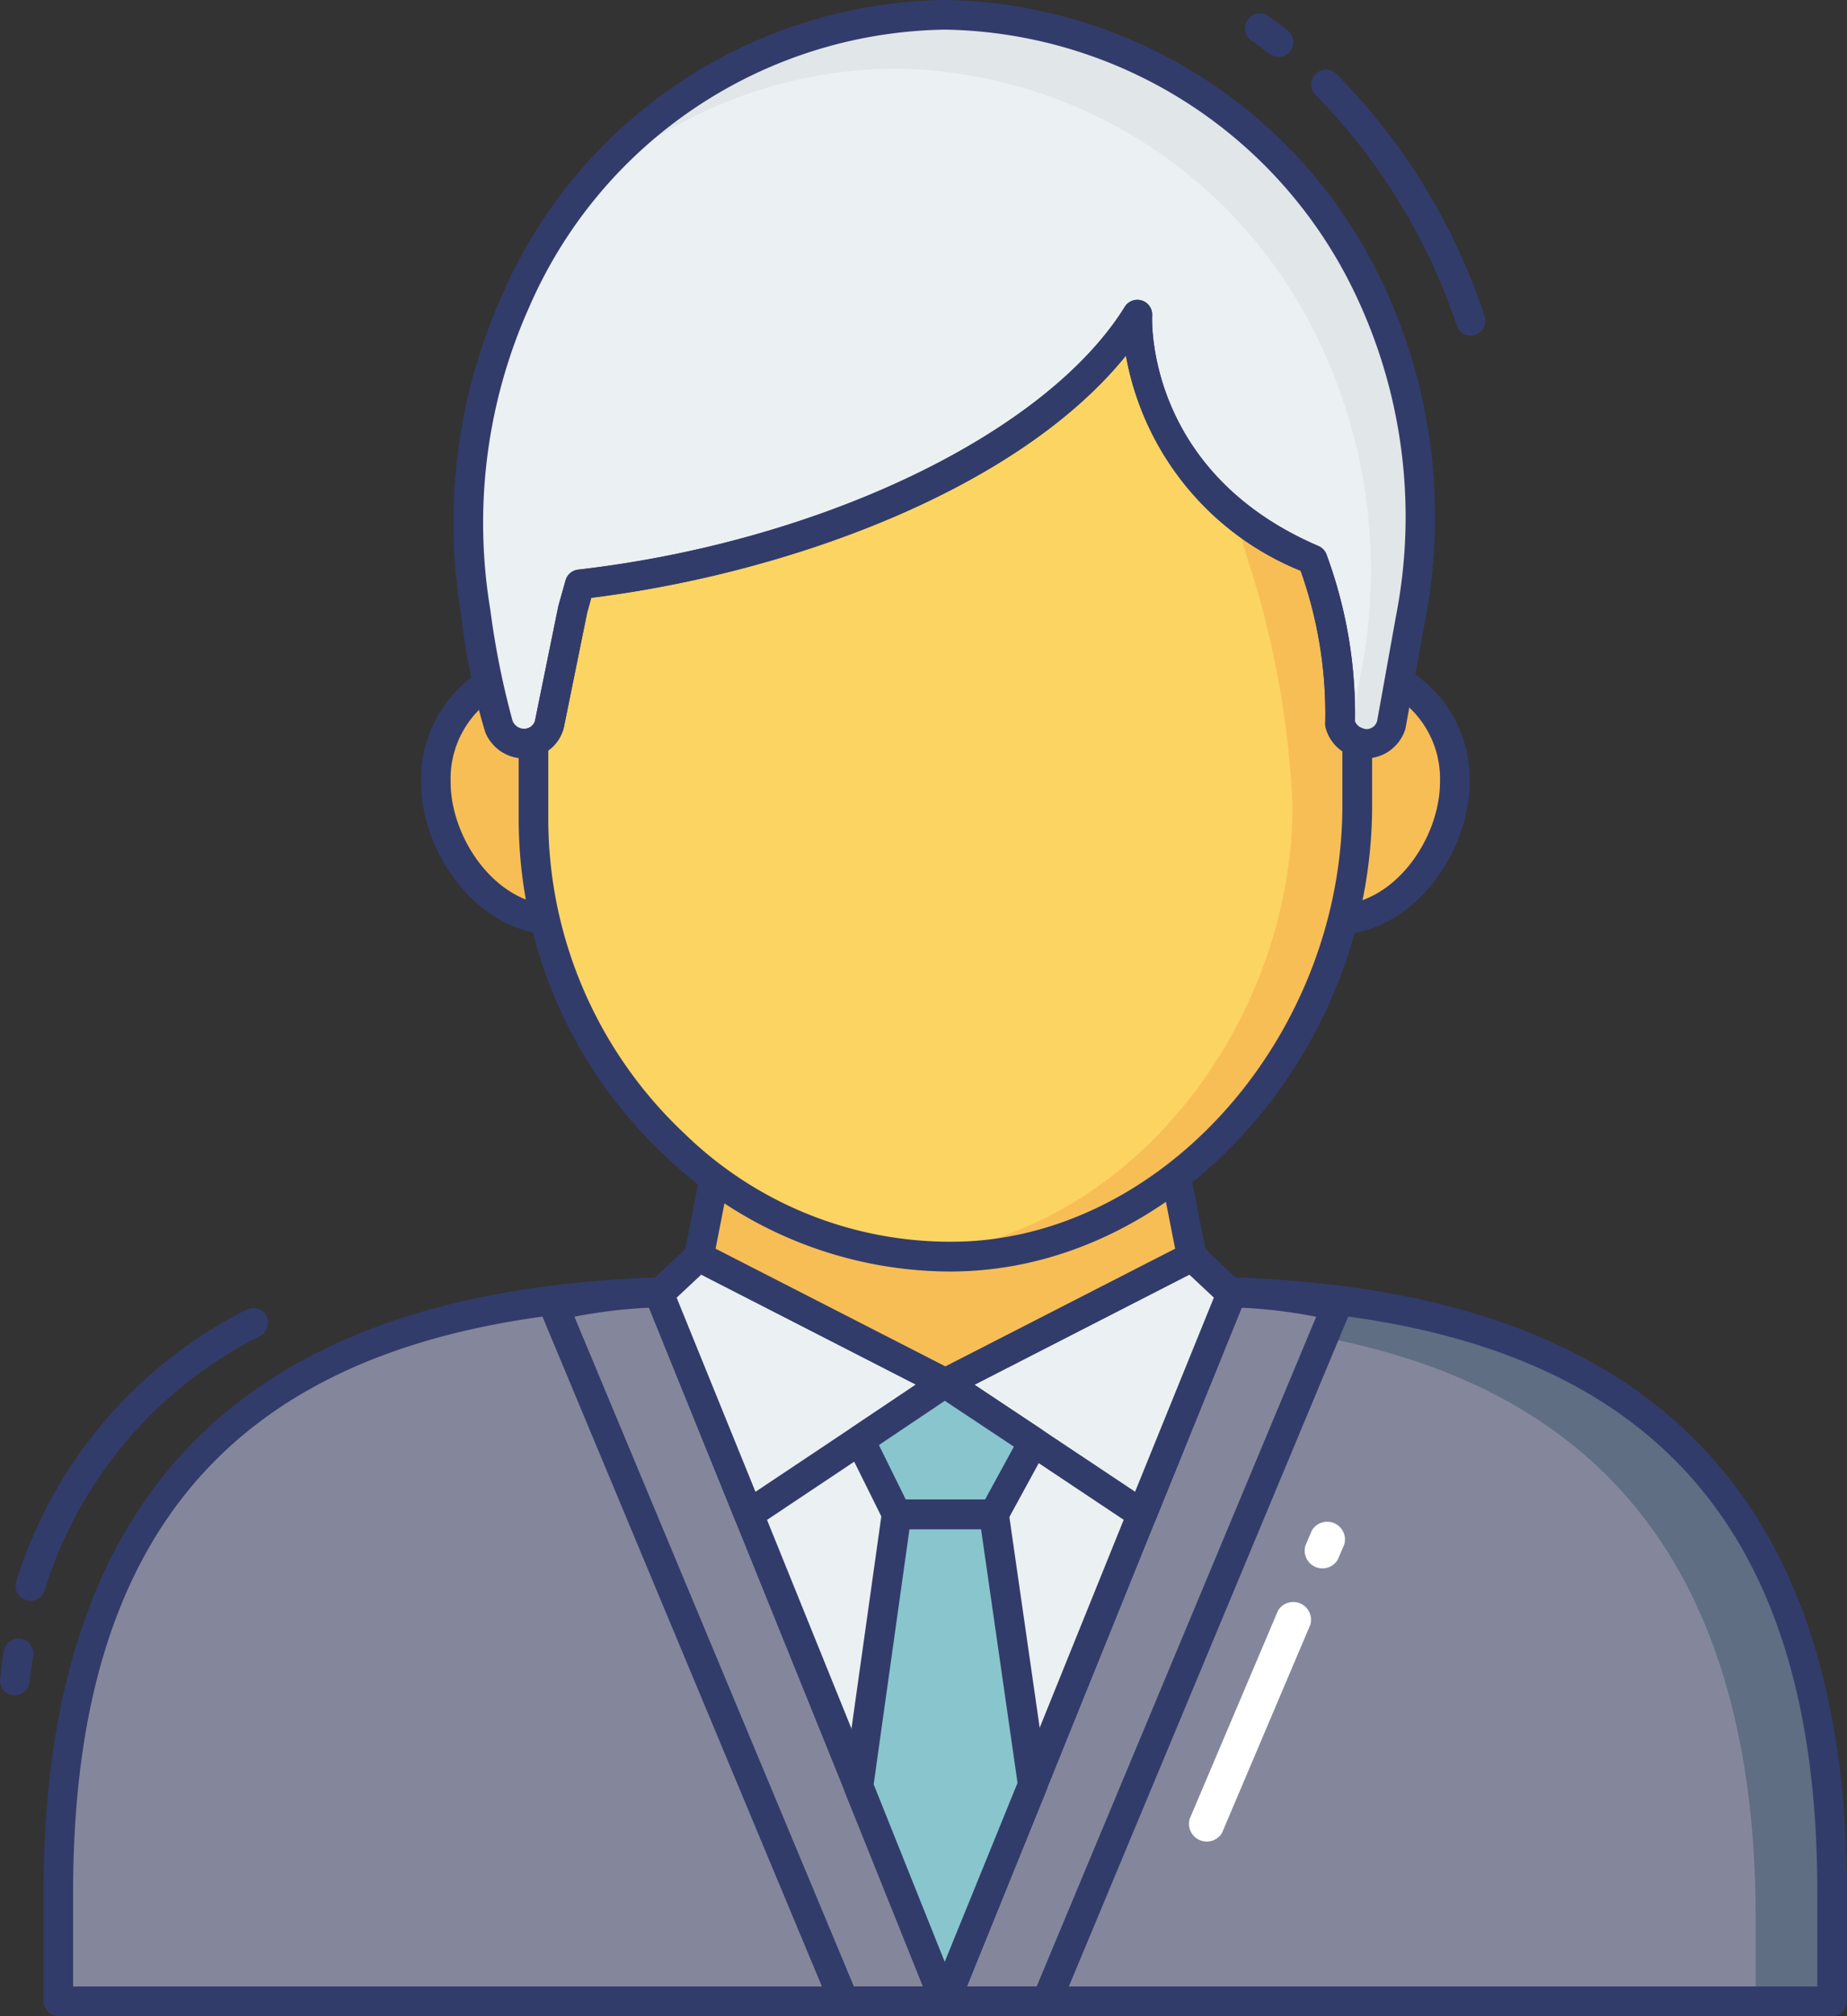 <svg xmlns="http://www.w3.org/2000/svg" width="51.317" height="56">
    <rect width="100%" height="100%" fill="#333333" stroke="none"/>
    <defs>
        <style>
            .cls-1{fill:#84879c}.cls-4{fill:#323c6b}.cls-5{fill:#ebf0f3}.cls-6{fill:#89c5cd}.cls-7{fill:#f7be56}.cls-10{fill:#fff}
        </style>
    </defs>
    <g id="color_line" data-name="color line" transform="translate(-5.072 -3.427)">
        <path id="Path_5552" data-name="Path 5552" class="cls-1" d="M39.637 47.06c8.4.267 16.691 3.235 16.691 16.656v3.038H7.045v-3.039c0-13.421 8.286-16.388 16.691-16.656" transform="translate(-.35 -7.739)"/>
        <g id="Group_5070" data-name="Group 5070" transform="translate(39.837 39.343)" style="opacity:.5">
            <path id="Path_5553" data-name="Path 5553" d="M47.333 47.088v.926c7.4.832 14.016 4.477 14.016 16.466v2.279h2.125V63.72c0-13.127-7.928-16.252-16.141-16.632z" transform="translate(-47.333 -47.088)" style="fill:#3a556a"/>
        </g>
        <path id="Path_5554" data-name="Path 5554" class="cls-1" d="M34.664 66.754 26.7 47.064a15.306 15.306 0 0 0-2.924.371l8.065 19.319z" transform="translate(-3.318 -7.74)"/>
        <path id="Path_5555" data-name="Path 5555" class="cls-4" d="M34.576 67.077h-2.822a.411.411 0 0 1-.379-.253l-8.062-19.319a.411.411 0 0 1 .292-.56 15.63 15.63 0 0 1 3-.38.417.417 0 0 1 .39.257l7.963 19.69a.411.411 0 0 1-.381.566zm-2.55-.823h1.937L26.34 47.4a14.5 14.5 0 0 0-2.078.253z" transform="translate(-3.23 -7.652)"/>
        <path id="Path_5556" data-name="Path 5556" class="cls-1" d="m36.989 66.754 7.963-19.69a15.305 15.305 0 0 1 2.924.371l-8.065 19.319z" transform="translate(-5.661 -7.74)"/>
        <path id="Path_5557" data-name="Path 5557" class="cls-4" d="M39.722 67.077H36.9a.411.411 0 0 1-.381-.565l7.963-19.69a.4.4 0 0 1 .39-.257 15.63 15.63 0 0 1 3 .38.411.411 0 0 1 .292.56l-8.059 19.319a.411.411 0 0 1-.383.253zm-2.211-.823h1.937l7.766-18.6a14.5 14.5 0 0 0-2.079-.253z" transform="translate(-5.573 -7.652)"/>
        <path id="Path_5558" data-name="Path 5558" class="cls-5" d="m43.239 47.064-7.963 19.69h.018l-7.963-19.69z" transform="translate(-3.948 -7.74)"/>
        <g id="Group_5071" data-name="Group 5071" transform="translate(5.072 3.795)">
            <path id="Path_5559" data-name="Path 5559" class="cls-4" d="M35.205 67.077a.427.427 0 0 1-.35-.182.45.45 0 0 1-.07-.171l-7.923-19.595a.411.411 0 0 1 .381-.565H43.15a.411.411 0 0 1 .381.566l-7.917 19.578a.411.411 0 0 1-.411.37zm-7.353-19.69 7.348 18.16 7.34-18.16z" transform="translate(-8.932 -11.447)"/>
            <path id="Path_5560" data-name="Path 5560" class="cls-4" d="M48.049 5.078A.411.411 0 0 1 47.8 5q-.247-.188-.494-.364a.411.411 0 1 1 .475-.67q.264.187.52.384a.411.411 0 0 1-.252.74z" transform="translate(-12.53 -3.875)"/>
            <path id="Path_5561" data-name="Path 5561" class="cls-4" d="M5.483 60.326a.392.392 0 0 1-.057 0 .411.411 0 0 1-.35-.464l.034-.262c.02-.17.04-.34.071-.508a.411.411 0 1 1 .809.146c-.028.152-.045.305-.064.458l-.035.282a.411.411 0 0 1-.407.35z" transform="translate(-5.072 -13.608)"/>
            <path id="Path_5562" data-name="Path 5562" class="cls-4" d="M6.011 55.726a.411.411 0 0 1-.395-.526 12.655 12.655 0 0 1 6.4-7.56.411.411 0 1 1 .373.733 11.826 11.826 0 0 0-5.983 7.057.411.411 0 0 1-.395.3z" transform="translate(-5.166 -11.63)"/>
        </g>
        <path id="Path_5563" data-name="Path 5563" class="cls-5" d="m27.336 46.893 1.1-1.032 6.849 3.507-5.465 3.646z" transform="translate(-3.949 -7.527)"/>
        <path id="Path_5564" data-name="Path 5564" class="cls-4" d="M29.732 53.337a.411.411 0 0 1-.381-.257l-2.485-6.124a.411.411 0 0 1 .1-.455l1.1-1.026a.411.411 0 0 1 .469-.066l6.849 3.508a.411.411 0 0 1 .04.708l-5.464 3.647a.411.411 0 0 1-.228.065zm-2-6.426 2.19 5.392 4.462-2.977-5.968-3.056z" transform="translate(-3.86 -7.439)"/>
        <path id="Path_5565" data-name="Path 5565" class="cls-5" d="m44.95 46.893-1.1-1.032L37 49.368l5.465 3.646z" transform="translate(-5.663 -7.527)"/>
        <path id="Path_5566" data-name="Path 5566" class="cls-4" d="M42.376 53.336a.411.411 0 0 1-.228-.069l-5.465-3.646a.411.411 0 0 1 .04-.708l6.851-3.507a.411.411 0 0 1 .469.066l1.1 1.032a.411.411 0 0 1 .1.455l-2.485 6.121a.411.411 0 0 1-.381.257zm-4.654-4.01 4.462 2.974 2.189-5.392-.684-.641z" transform="translate(-5.575 -7.438)"/>
        <path id="Path_5567" data-name="Path 5567" class="cls-6" d="m38.937 51.759-1.1 2.011h-2.7l-1.02-2.062 2.357-1.584z" transform="translate(-5.152 -8.283)"/>
        <path id="Path_5568" data-name="Path 5568" class="cls-4" d="M37.752 54.093h-2.7a.411.411 0 0 1-.369-.229L33.659 51.8a.411.411 0 0 1 .139-.524l2.355-1.584a.411.411 0 0 1 .457 0l2.468 1.634a.411.411 0 0 1 .134.54l-1.1 2.015a.411.411 0 0 1-.361.211zM35.3 53.27h2.205l.8-1.466-1.92-1.274-1.83 1.23z" transform="translate(-5.063 -8.194)"/>
        <path id="Path_5569" data-name="Path 5569" class="cls-6" d="m38.912 62.063-2.448 6.016-2.4-5.973 1.062-7.55h2.7z" transform="translate(-5.143 -9.069)"/>
        <path id="Path_5570" data-name="Path 5570" class="cls-4" d="M36.374 68.406a.411.411 0 0 1-.381-.257l-2.4-5.978a.411.411 0 0 1-.026-.211l1.062-7.55a.411.411 0 0 1 .411-.354h2.7a.411.411 0 0 1 .411.353l1.08 7.506a.411.411 0 0 1-.026.214l-2.448 6.016a.411.411 0 0 1-.383.261zM34.4 61.97l1.974 4.93 2.023-4.97-1.013-7.043h-1.99z" transform="translate(-5.054 -8.98)"/>
        <path id="Path_5571" data-name="Path 5571" class="cls-7" d="m29.191 42.65-.514 2.629 6.849 3.507 6.849-3.507-.531-2.7" transform="translate(-4.186 -6.945)"/>
        <path id="Path_5572" data-name="Path 5572" class="cls-4" d="M35.434 49.11a.411.411 0 0 1-.188-.045L28.4 45.557a.411.411 0 0 1-.219-.429.455.455 0 0 1 .013-.058l.507-2.587a.411.411 0 1 1 .807.158l-.456 2.326 6.384 3.269 6.384-3.269-.471-2.395a.411.411 0 1 1 .807-.159l.525 2.665a.384.384 0 0 1 .01.044.411.411 0 0 1-.216.434l-6.849 3.508a.411.411 0 0 1-.188.046z" transform="translate(-4.098 -6.856)"/>
        <path id="Path_5573" data-name="Path 5573" class="cls-7" d="M23.126 33.023c-1.887 0-3.334-2.047-3.334-3.84a3.139 3.139 0 0 1 1.913-2.961" transform="translate(-2.611 -4.043)"/>
        <path id="Path_5574" data-name="Path 5574" class="cls-4" d="M23.037 33.346c-2.144 0-3.745-2.245-3.745-4.251a3.56 3.56 0 0 1 2.19-3.351.411.411 0 0 1 .271.777 2.715 2.715 0 0 0-1.639 2.579c0 1.585 1.277 3.429 2.923 3.429a.411.411 0 1 1 0 .823z" transform="translate(-2.522 -3.955)"/>
        <path id="Path_5575" data-name="Path 5575" class="cls-7" d="M50.155 33.023c1.887 0 3.334-2.047 3.334-3.84a3.139 3.139 0 0 0-1.913-2.961" transform="translate(-7.997 -4.043)"/>
        <path id="Path_5576" data-name="Path 5576" class="cls-4" d="M50.066 33.345a.411.411 0 1 1 0-.823c1.645 0 2.923-1.843 2.923-3.429a2.715 2.715 0 0 0-1.638-2.575.411.411 0 1 1 .271-.777 3.56 3.56 0 0 1 2.19 3.351c0 2.006-1.6 4.251-3.745 4.251z" transform="translate(-7.908 -3.954)"/>
        <path id="Path_5577" data-name="Path 5577" d="M45.975 25.927v1.76c0 6.112-4.615 12.142-10.727 12.512-6.639.4-12.158-5.512-12.158-12.068v-2.212a.7.7 0 0 0 .444-.5l.65-3.192.189-.683c6.367-.732 13.039-3.554 15.49-7.486a7.4 7.4 0 0 0 4.87 6.8 12.292 12.292 0 0 1 .765 4.557.727.727 0 0 0 .477.51z" transform="translate(-3.196 -1.886)" style="fill:#fcd462"/>
        <path id="Path_5578" data-name="Path 5578" class="cls-7" d="M47.789 26.6a12.292 12.292 0 0 0-.765-4.557L47 22.031a8.937 8.937 0 0 1-2.172-1.306c.009 0 .009 0 .4 1.316a25.637 25.637 0 0 1 1.242 6.828c0 6.022-4.484 11.954-10.462 12.481a10.464 10.464 0 0 0 1.533.031c6.112-.37 10.727-6.4 10.727-12.512v-1.76a.727.727 0 0 1-.477-.508z" transform="translate(-5.487 -3.068)"/>
        <path id="Path_5579" data-name="Path 5579" class="cls-5" d="m47.066 20.7-.543 2.986a.74.74 0 0 1-.7.485.765.765 0 0 1-.239-.041.727.727 0 0 1-.477-.51 12.292 12.292 0 0 0-.765-4.557 7.4 7.4 0 0 1-4.87-6.8c-2.451 3.932-9.123 6.754-15.49 7.486l-.189.683-.65 3.192a.7.7 0 0 1-.444.5.713.713 0 0 1-.263.049.749.749 0 0 1-.7-.485 20.628 20.628 0 0 1-.642-3.167 15.121 15.121 0 0 1 1.111-8.646 13.278 13.278 0 0 1 11.938-7.948 13.2 13.2 0 0 1 11.533 7.135 14.737 14.737 0 0 1 1.39 9.639z" transform="translate(-2.806 -.089)"/>
        <path id="Path_5580" data-name="Path 5580" d="M46.347 11.062a13.2 13.2 0 0 0-11.534-7.135 12.936 12.936 0 0 0-10.14 5.043 12.751 12.751 0 0 1 8.769-3.549 13.2 13.2 0 0 1 11.533 7.132 14.737 14.737 0 0 1 1.39 9.641l-.329 1.8a.7.7 0 0 0 .217.137.765.765 0 0 0 .239.041.74.74 0 0 0 .7-.485l.543-2.986a14.737 14.737 0 0 0-1.388-9.638z" transform="translate(-3.477 -.089)" style="fill:#e1e6e9"/>
        <path id="Path_5581" data-name="Path 5581" class="cls-4" d="M53.79 13.167a.411.411 0 0 1-.393-.291A16.608 16.608 0 0 0 49.5 6.5a.411.411 0 1 1 .576-.584 17.218 17.218 0 0 1 4.1 6.722.411.411 0 0 1-.273.514.406.406 0 0 1-.113.015z" transform="translate(-7.855 -.416)"/>
        <path id="Path_5582" data-name="Path 5582" class="cls-4" d="M45.735 24.494a1.17 1.17 0 0 1-.368-.062 1.134 1.134 0 0 1-.745-.791.411.411 0 0 1-.014-.113 11.837 11.837 0 0 0-.683-4.247 7.968 7.968 0 0 1-4.853-5.975c-3.034 3.754-9.435 6.052-14.855 6.727l-.115.417-.643 3.164a1.142 1.142 0 0 1-1.111.88 1.166 1.166 0 0 1-1.081-.74A18.733 18.733 0 0 1 20.6 20.5a15.49 15.49 0 0 1 1.144-8.884 13.616 13.616 0 0 1 12.31-8.189 13.674 13.674 0 0 1 11.894 7.347 15.192 15.192 0 0 1 1.432 9.911l-.543 2.986a1.161 1.161 0 0 1-1.1.823zm-.3-1.025a.313.313 0 0 0 .191.181.306.306 0 0 0 .426-.2l.524-2.916a14.367 14.367 0 0 0-1.347-9.372A12.853 12.853 0 0 0 34.054 4.25a12.8 12.8 0 0 0-11.563 7.71 14.668 14.668 0 0 0-1.078 8.41 22.77 22.77 0 0 0 .616 3.074.348.348 0 0 0 .428.209.3.3 0 0 0 .195-.2l.65-3.19.2-.711a.411.411 0 0 1 .35-.3c6.746-.776 13-3.776 15.188-7.3a.411.411 0 0 1 .76.238c-.008.177-.141 4.36 4.621 6.406a.411.411 0 0 1 .223.234 12.775 12.775 0 0 1 .791 4.637z" transform="translate(-2.717)"/>
        <path id="Path_5583" data-name="Path 5583" class="cls-4" d="M34.518 40.542a11.443 11.443 0 0 1-7.866-3.22 12.819 12.819 0 0 1-4.062-9.279V25.83a.411.411 0 0 1 .264-.384.3.3 0 0 0 .188-.2l.65-3.19.2-.711a.411.411 0 0 1 .35-.3c6.745-.776 13-3.776 15.188-7.3a.411.411 0 0 1 .76.238c-.008.177-.141 4.36 4.621 6.406a.411.411 0 0 1 .223.234 12.776 12.776 0 0 1 .792 4.64.313.313 0 0 0 .191.181.411.411 0 0 1 .285.392V27.6c0 6.639-5.09 12.557-11.114 12.923-.223.013-.446.02-.667.02zM23.413 26.073v1.974a11.993 11.993 0 0 0 3.8 8.679 10.568 10.568 0 0 0 7.922 2.974c5.605-.34 10.34-5.882 10.34-12.1v-1.509a1.145 1.145 0 0 1-.463-.658.411.411 0 0 1-.012-.113 11.837 11.837 0 0 0-.683-4.242 7.968 7.968 0 0 1-4.855-5.978c-3.034 3.754-9.435 6.052-14.855 6.727l-.116.417-.643 3.164a1.083 1.083 0 0 1-.435.662z" transform="translate(-3.107 -1.797)"/>
        <path id="Path_5584" data-name="Path 5584" class="cls-4" d="M56.24 67.076H6.956a.411.411 0 0 1-.411-.411v-3.038c0-11.119 5.59-16.7 17.088-17.066a.395.395 0 0 1 .424.4.411.411 0 0 1-.4.424c-11.115.354-16.292 5.512-16.292 16.244v2.627h48.46v-2.629c0-10.729-5.177-15.891-16.292-16.244a.411.411 0 0 1-.4-.424.389.389 0 0 1 .424-.4c11.5.361 17.088 5.948 17.088 17.066v3.038a.411.411 0 0 1-.405.413z" transform="translate(-.261 -7.651)"/>
        <path id="Path_5585" data-name="Path 5585" class="cls-10" d="m48.6 58.142-2.454 5.784a.494.494 0 0 1-.9-.387l2.454-5.784a.494.494 0 0 1 .9.387z" transform="translate(-7.121 -9.589)"/>
        <path id="Path_5586" data-name="Path 5586" class="cls-10" d="m50.236 55.433-.182.425a.494.494 0 0 1-.9-.387l.182-.425a.494.494 0 0 1 .9.387z" transform="translate(-7.814 -9.109)"/>
    </g>
</svg>
